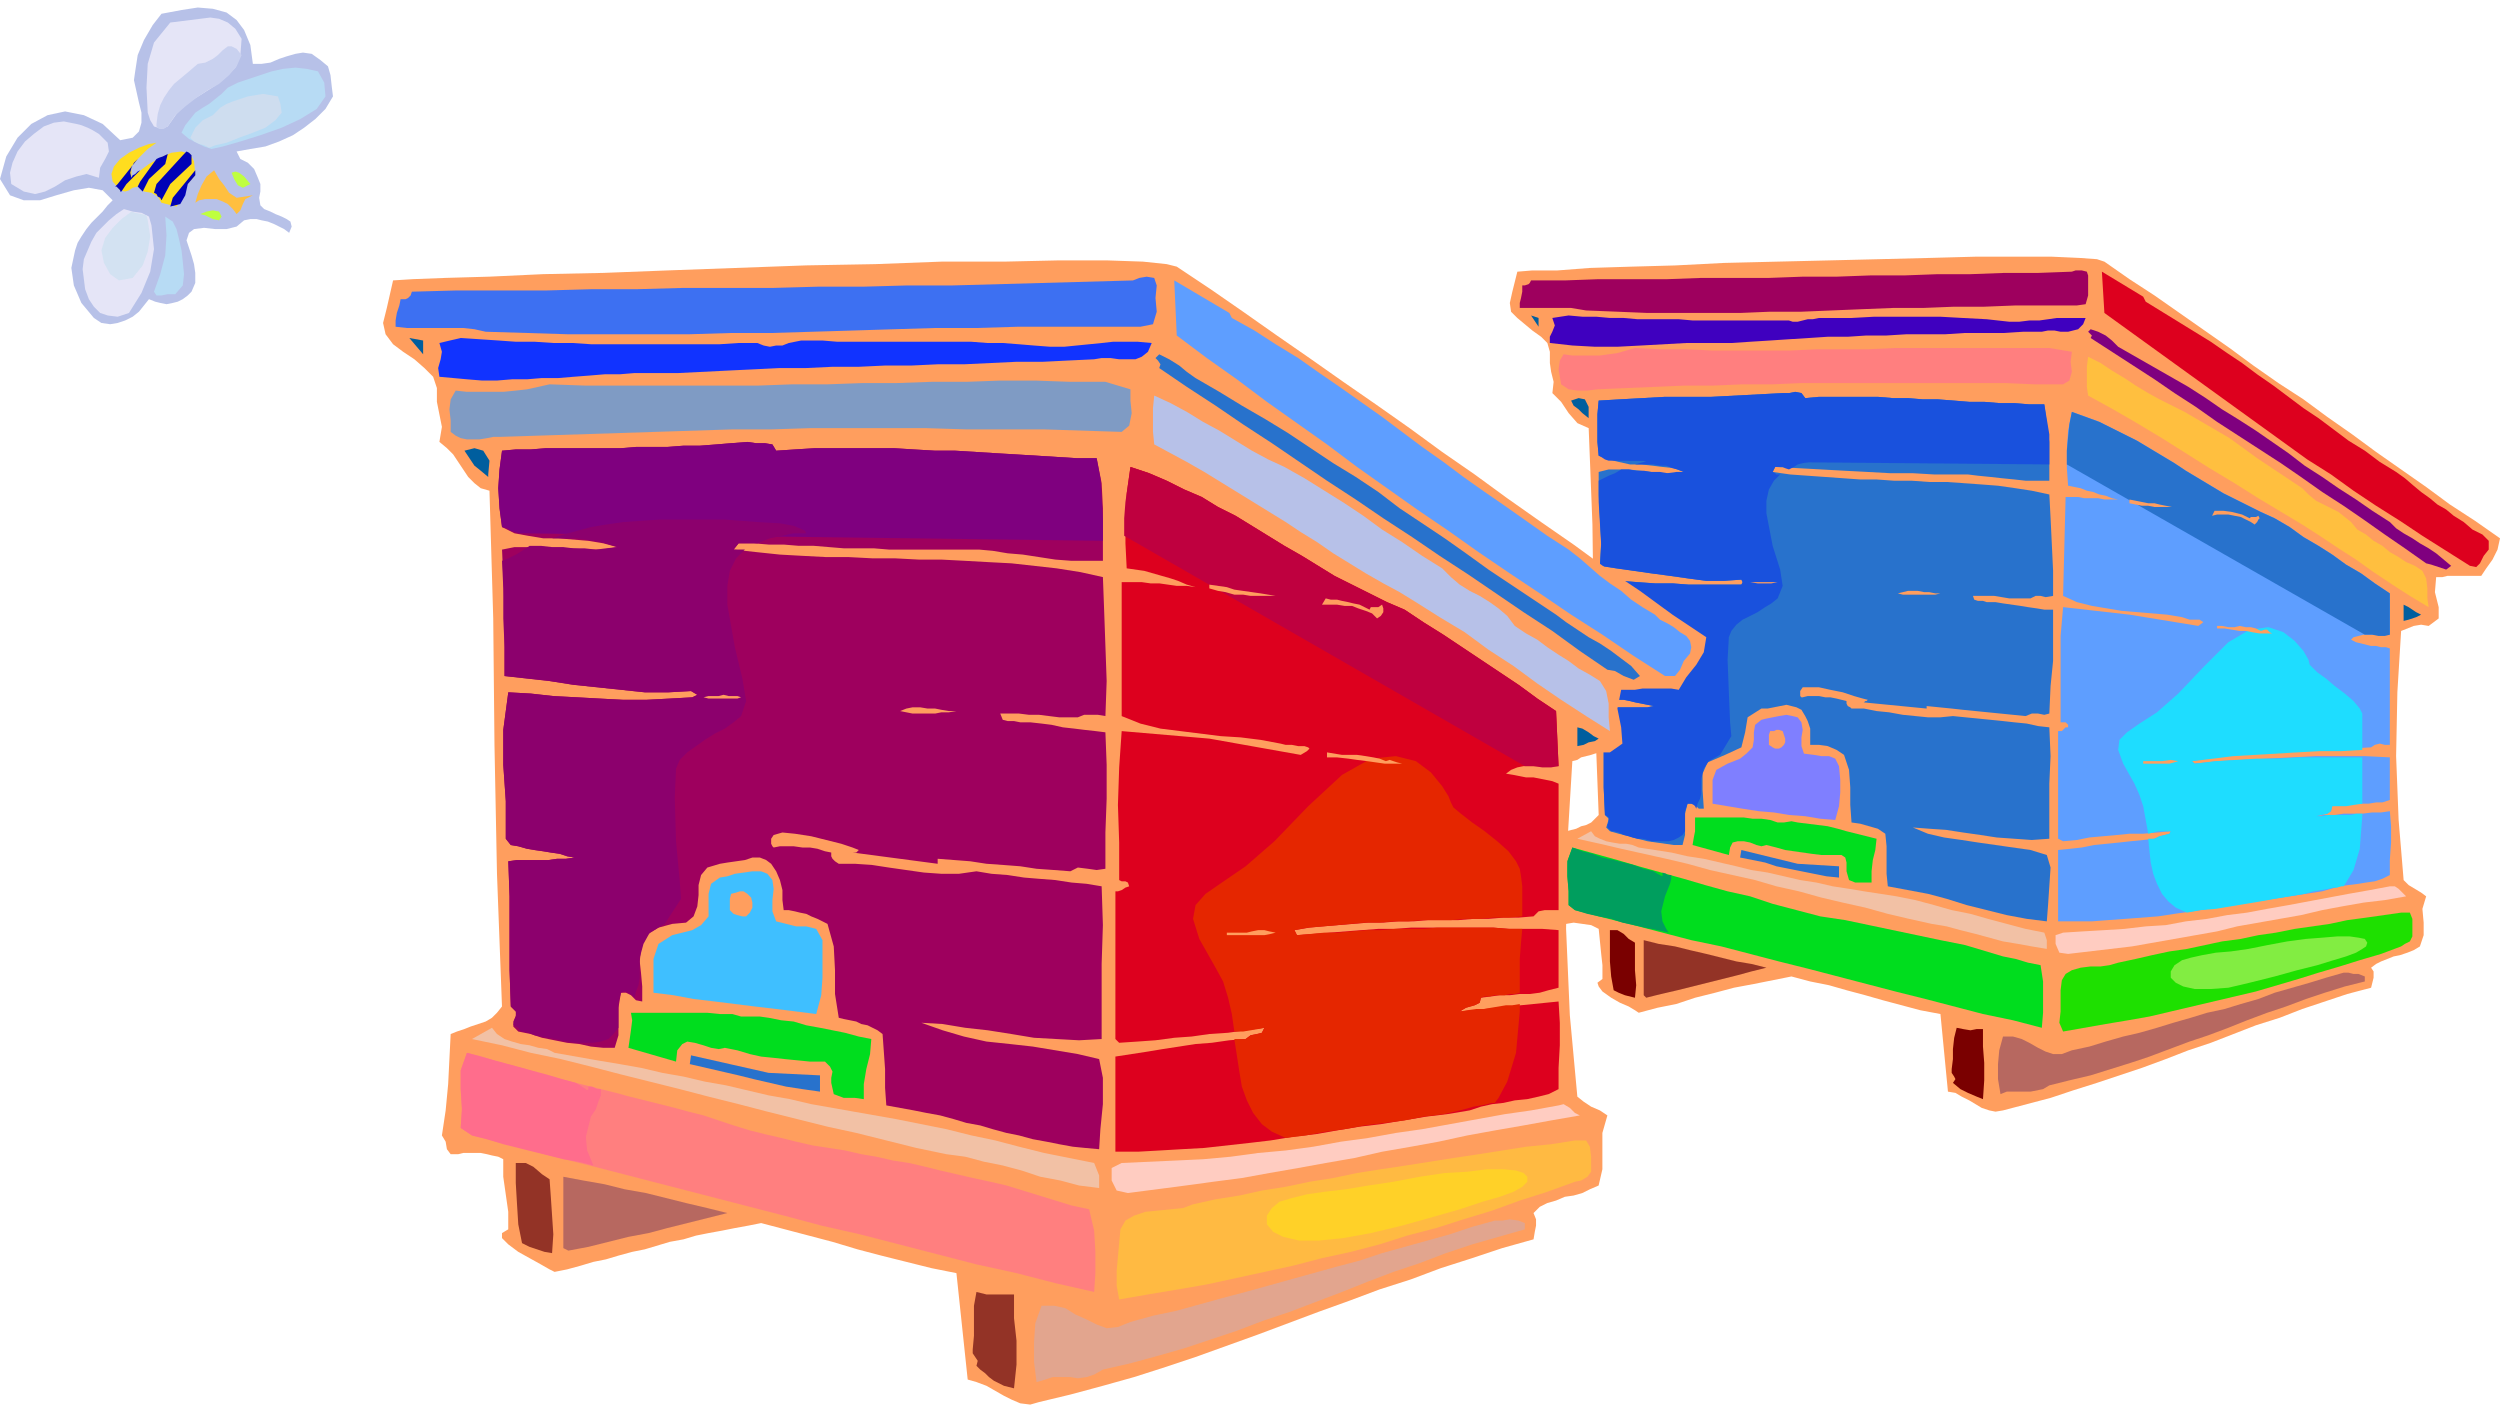 <svg xmlns="http://www.w3.org/2000/svg" fill-rule="evenodd" height="1.128in" preserveAspectRatio="none" stroke-linecap="round" viewBox="0 0 1997 1128" width="1.997in"><style>.pen1{stroke:none}.brush2{fill:#ff9e5e}.brush3{fill:#9e005e}.brush4{fill:#dd001e}.brush6{fill:#005e9e}.brush7{fill:#7f007f}.brush8{fill:#ff7f7f}.brush9{fill:#ffbf3f}.brush10{fill:#2872cc}.brush11{fill:#1951dd}.brush12{fill:#5e9eff}.brush15{fill:#00dd1e}.brush16{fill:#f2c1a5}.brush18{fill:#ffccc1}.brush20{fill:#7a0000}.brush21{fill:#933326}.brush22{fill:#b76860}.brush24{fill:#b7c1e8}.brush25{fill:#e5e5f7}.brush27{fill:#b7dbf4}.brush31{fill:#bfff3f}</style><path class="pen1 brush2" d="m1681 209 20 14 20 13 20 14 20 14 20 14 19 14 20 14 20 13 19 14 20 14 19 14 20 14 20 14 19 14 20 13 20 14-2 9-4 8-5 7-4 6h-27l-4 1h-5l-1 12 3 12v9l-8 6-6-1-6 1-5 2-5 2-3 49-1 51 2 51 4 48 4 4 5 3 5 3 4 3-3 10 1 11v10l-3 9-5 3-5 2-6 2-5 1-5 2-5 2-4 2-4 3 2 3v5l-1 4-1 4-19 5-18 6-18 6-18 7-19 6-18 7-18 7-18 6-18 7-19 7-18 6-18 6-19 6-18 6-19 5-19 5-6 1-5-1-6-2-5-3-5-3-6-3-5-3-6-1-6-62-16-3-15-4-15-4-14-4-15-4-14-4-15-3-15-4-15 3-15 3-16 3-15 4-16 4-15 5-15 3-15 4-3-2-5-3-7-3-7-4-7-5-3-4-1-3 4-3v-11l-1-9-1-10-1-10-6-3-7-1-7-1-6 1-4 1-2-3-1-5-2-4 2-15 1-16 1-15 1-15 4-2 4-1 4-1 4-2 4-1 4-2 3-3 3-3-3-78-1-77-1-77-3-77-9-4-7-8-6-9-7-7 1-9-2-8-1-7v-9l-2-7-5-5-7-5-6-5-6-5-5-5-1-7 2-9 4-16 12-1h20l26-2 32-1 36-1 39-2 41-1 42-1 41-1 40-1 37-1h61l22 1 14 1 6 2z"/><path class="pen1 brush3" d="M1668 220v16l-2 7-7 1h-49l-25 1h-24l-25 1h-24l-25 1-24 1-24 1h-25l-24 1h-74l-24-1-25-1-6-1-6-1h-41v-4l1-4 1-5v-5h2l3-1 1-1 1-2h27l27-1h55l27-1h54l27-1h27l27-1h27l27-1h26l27-1h27l27-1 3-1h5l4 1 1 3z"/><path class="pen1 brush4" d="m1712 237 2 4 13 8 13 8 13 8 13 8 13 9 12 8 12 9 13 9 12 9 12 9 12 8 12 9 12 9 13 8 12 9 13 8 7 5 7 6 6 5 7 5 6 5 7 4 6 5 8 5 7 6 8 4 5 5v7l-4 5-3 6-3 3-5-1-19-12-19-12-18-12-19-12-18-12-18-13-19-12-18-13-18-13-18-13-18-13-18-13-18-13-18-13-18-13-18-13-2-33 33 20z"/><path class="pen1" style="fill:#3f00bf" d="m1429 256 3 1h4l4-1 4-1h4l5-1h26l18-1h53l18 1 19 1 18 2h8l8-1h8l7-1 7-1h23l-2 5-4 4-4 1-4 1h-6l-5-1h-5l-5 1h-15l-16 1h-31l-15 1h-31l-16 1h-16l-15 1h-16l-15 1-16 1-15 1-16 1-15 1h-36l-18 1-18 1-19 1h-18l-18-1-18-2v-5l2-4 2-5-2-6 13-2 11 1h11l11 1h11l11 1h33l11 1h77z"/><path class="pen1 brush6" d="m1229 261-6-9 6 2v7z"/><path class="pen1 brush7" d="m1692 277 14 8 14 8 14 8 14 8 14 9 13 9 13 8 14 9 13 9 13 9 13 10 14 9 13 9 14 9 13 9 14 9 5 5 6 4 7 4 6 4 7 4 6 4 6 5 6 5-4 3-6-2-6-2-4-1-17-12-16-11-17-12-16-11-17-11-17-12-16-11-17-11-17-11-17-11-17-12-17-11-16-11-17-11-17-11-17-11 1-2-2-2-1-1 2-2 6 2 6 3 5 4 5 5z"/><path class="pen1 brush8" d="m1655 281-1 8 1 8-2 7-5 3h-23l-23-1h-163l-23 1h-24l-23 1h-23l-23 1-24 1-23 1-8 1h-8l-7-1-6-4-1-6-1-6 1-7 3-5 7 1h22l7-1 7-1 7-2 7-2 21 1h20l21 1h62l21-1h41l21-1h124l18 3z"/><path class="pen1 brush9" d="m1745 329 12 7 12 7 12 7 11 8 11 8 12 8 12 8 12 8 5 5 6 5 6 3 6 3 6 3 5 4 5 4 5 6 7 4 6 5 7 4 6 5 7 4 6 4 7 3 6 4 3 6 1 8v8l1 7-15-9-14-9-15-10-14-10-14-9-15-10-14-9-15-9-20-12-19-12-20-12-19-12-19-12-20-12-19-11-20-11-1-7v-16l1-8 10 5 9 6 10 6 9 6 10 6 9 5 10 5 10 5z"/><path class="pen1 brush10" d="m1442 318 11-1h47l12 1h12l12 1h12l13 1 12 1h12l12 1h12l12 1h12l2 15 2 15v31h-19l-9-1-10-1-9-1-10-1-8-1h-27l-17-1h-18l-18-1-19-1-18-1-18-1-19-1-2 4 14 2 14 1 14 1 14 1 14 1h13l14 1h14l14 1h14l14 1 14 1 13 1 14 2 13 2 14 3 1 19 1 21 1 21v20l-6 1-4-1h-4l-4 2h-17l-6-1-6-1h-17l1 3 3 1h4l3 1h7l6 1 7 1 7 1 6 1 7 1 6 1h7v41l-2 20-1 22-4 1-5-1h-5l-5 2-10-1-10-1-10-1-10-1-10-1-9-1-10-1-10-1v2l-51-5h1l1-1h1l1-1-4-1-7-2-9-3-10-2-9-2h-13l-2 3v4l1 1h1l4-1h9l5 1h4l5 1 4 1 4 1v2l1 2 2 1 1 1h10l10 2 10 1 11 2 10 1 10 1h10l10-1 10 1 10 1 10 1 10 1 9 1 10 1 9 2 9 1 1 23-1 22v44l-14 1-14-1-14-1-13-2-14-2-13-2-14-1-13-1 12 5 13 3 14 2 13 2 14 2 14 2 14 2 13 4 3 10-1 15-1 15-1 13-16-2-16-3-16-4-16-4-16-5-15-4-16-3-16-3-1-10v-22l-1-10-6-4-7-2-7-2-7-1-1-14v-14l-1-14-4-12-6-4-7-3-7-1h-7v-13l-2-6-2-4-3-5-4-2-4-1-4-1-5 1-5 1-5 1h-5l-11 7-2 12-3 12-13 6-14 6-4 9v13l1 15h-4l-2-2-3-2h-4l-2 8v17l-2 8h-7l-7-1-7-1-7-1-8-2-7-2-8-2-7-2-3-3 1-3 1-4-3-3-1-22v-43l-1-20 5-1h31l5-1-5-1-5-1-5-1-4-1-5-1h-5l-5-1-5-1-2-6v-22l-2-22-1-22 3-22 14 1 14 1 14 1h14l13 1h42l1-2-1-2-14 1h-14l-15-2-14-2-15-2-14-2-14-2-13-2 1-19-1-19-1-19v-18l8-2h16l9 1 9 1 8 1h9l9-1-8-3-9-1-8-1-9-1h-9l-9-2-8-2-8-3-1-11v-22l1-11 17-1 18-1 18-1h37l19-1 19-1 19-1h5l5-1 5 1 3 4z"/><path class="pen1 brush11" d="m1288 368 349 3v-24l-2-12-2-12h-12l-12-1h-12l-12-1h-12l-12-1-13-1h-12l-12-1h-12l-12-1h-47l-11 1-3-4-5-1-5 1h-5l-19 1-19 1-19 1h-37l-18 1-18 1-17 1-1 11v22l1 11 2 1 3 2 3 1h3z"/><path class="pen1 brush11" d="M1460 368h-7l-4 1h-4l-5 1-4 1-3 2-4 2-3-1-2-1h-6l-2 4 2 1 1 1h3l-5 5-4 7-2 9v10l5 26 6 19 2 13-4 10-5 4-5 3-6 4-6 3-6 3-5 4-4 5-2 5-1 18 1 26 1 24 1 11-9 15-9 5-4 6-2 8v12l-1 4-2 4-1 4-1-2-1-1-2-1h-3l-2 6v16l-2 3-3 2-4 2-4 1h-14l-3-1-4-1h-4l-4-1-3-1-4-1-4-2-4-1h-2l-1-1-1-1-1-1v-2l1-3v-3l-3-2-1-22v-43l-1-20 5-1h31l5-1-5-1-5-1-5-1-4-1-5-1h-5l-5-1-5-1-2-6v-22l-2-22-1-22 3-22 14 1 14 1 14 1h14l13 1h42l1-2-1-2-14 1h-14l-15-2-14-2-15-2-14-2-14-2-13-2 1-17-1-17-1-17v-17l4-2 4-2 5-2 5-3h6l6 1h6l6 1h7l6 1 7-1h6l-5-2-4-1-5-2h-5l-5-1h-15l7-2 8-3 8-2 9-1 10-1 11-1 11-1h40l19 1 14 2 9 1 5 1 2 2 1 1z"/><path class="pen1 brush6" d="M1269 333v1l-5-4-3-3-4-3-2-4 6-2 5 1 3 6v8z"/><path class="pen1 brush12" d="m1817 414 12 7 11 8 12 7 11 7 11 8 12 7 11 8 12 8v33h-21l-4 1-4 1-2 2 4 2 4 1 4 1 4 1h4l4 1h4l3 1v77h-4l-4-1-4 1-3 2-18 1-18 1-18 1-17 1-18 1-18 1-18 2-18 3 2 2 19-2 20-1 19-1 20-1 19-1h39l20 1v34l-6 2h-5l-6 1h-12l-6 1h-5l-6 1-1 4-3 2-5 1-4 1 7-1h8l7-1h15l8-1h7l7-1 1 12v13l-1 14v12l-6 3-6 2-7 1-6 1-8 1-7 1-7 2-7 2-13 2-13 2-13 2-13 2-13 2-13 2-13 2-13 2-14 2-13 2-13 1-13 1-14 1-13 1h-27v-57l10-1 9-1 10-2 10-1 10-1 9-1 10-1 9-1 4-2 4-1 4-1 1-2-11 1-11 1h-11l-10 1-11 1-11 1-10 2-11 1-4-2v-86h3l2-2 1-1h2v-2l-2-2h-4v-69l2-23 53 6 55 9 4-3-3-2h-8l-6-2-12-2-12-1-12-1-12-1-12-2-12-2-12-3-11-5 2-79h10l5 1h11l5 1h11l-5-1-5-2-5-1-5-2-5-1-5-2-5-1-5-1-1-14v-15l1-15 3-15 11 4 11 4 10 5 10 5 10 5 10 6 10 6 10 6 9 6 10 6 10 6 10 6 10 5 10 5 10 5 11 5z"/><path class="pen1 brush10" d="m1651 371 238 136h6l5 1h5l4-1v-33l-12-8-11-8-12-7-11-8-11-7-12-7-11-8-12-7-11-5-10-5-10-5-10-5-10-6-10-6-10-6-9-6-10-6-10-6-10-6-10-5-10-5-10-5-11-4-11-4-2 10-1 10-1 11v11zm258 147z"/><path class="pen1" style="fill:#1eddff" d="m1845 531-1-4-4-7-7-8-9-7-12-4-15 2-17 10-20 20-20 21-17 15-14 9-10 7-6 6-1 8 4 11 9 16 4 9 3 9 2 11 2 11 4-1 4-1h10l-1 2-4 1-4 1-4 2h-5l1 10 1 9 2 9 3 8 4 8 5 6 6 5 9 4 11-2 12-1 12-2 12-2 12-2 11-2 12-2 12-2 7-2 6-1 6-1 4-1h3l3-1h2l2-3 6-10 5-17 2-26v-2h-5l-4 1h-19l-4 1h-5l4-1 5-1 3-2 1-4h11l6-1 7-1v-37h-50l-17 1h-17l-17 1-16 1-17 2-2-2 17-2 16-2 17-1 17-1 17-1 18-1h17l17-1v-29l-2-4-5-6-7-6-8-6-7-6-7-5-4-4-2-2z"/><path class="pen1 brush2" d="m1740 406-5-1h-14l-5-1h-5l-5-1-5-1v-3l5 1 5 1 5 1h5l4 1 5 1 5 1 5 1zm57 8 1-1h4l2-1 1 2-1 1-1 2-2 2-3-2-4-2-4-2-5-1-5-1h-9l-4 1 2-4h7l7 1 8 2 6 3zm-377 51-5 1h-11l-6-1h22zm130 9-4 1h-26l-4-1 4-1 4-1h8l5 1h4l5 1h4z"/><path class="pen1 brush6" d="m1934 491-4 2-3 1-3 1-4 1v-13l4 2 3 2 3 2 4 2z"/><path class="pen1 brush2" d="m1806 504 3-1h2l2 2 2 1h-10l-6-1-5-1h-5l-6-1-6-1h-6v-2h4l5 1h5l4-1 5 1h4l4 1 4 2z"/><path class="pen1" style="fill:#7f7fff" d="m1440 583-1 6v7l2 6 8 1 6 1h6l5 2 3 6 1 11v10l-1 11-3 11-12-1-12-2-13-1-12-2-12-1-13-2-12-2-12-2v-19l3-8 9-5 5-2 5-2 5-4 5-5 1-6v-6l1-6 5-4 4-1 5-1 5-1 6-1 5 1 4 1 3 4 1 6z"/><path class="pen1 brush2" d="m1424 584 1 3 1 3v3l-1 2-2 2-2 1h-3l-2-1-3-2v-8l1-3h3l2-1h2l3 1zm316 24-7 2h-21v-2h15l7-1 6 1z"/><path class="pen1 brush15" d="m1436 657 8 1 8 1 8 1 8 2 7 2 8 2 8 2 8 2-1 9-2 8-1 9v9h-13l-5-2-2-7v-7l-1-4-3-2h-16l-8-1-7-1-7-1-7-1-7-2-8-2-4 1-4-1-5-2-5-1h-5l-4 1-2 4-1 6-29-8 1-6 1-5v-11h39l7 1h7l7 1 6 2h5l6-1 5 1z"/><path class="pen1 brush16" d="m1309 677 13 2 13 2 13 3 13 2 13 3 13 3 12 3 13 2 13 3 13 3 13 2 13 3 13 2 12 2 13 2 13 2 15 3 15 4 14 4 15 3 14 4 15 4 15 4 15 3 1 3 1 3v7l-12-2-11-2-12-2-11-3-11-3-12-3-11-3-12-2-18-4-17-4-18-5-18-4-17-4-18-5-18-4-17-5-18-4-18-4-18-5-17-4-18-4-18-4-17-4-18-4 11-6 3 4 4 2 5 2 5 1 6 1h5l5 1 5 2z"/><path class="pen1 brush15" d="m1630 771 2 13v25l-1 12-23-6-24-5-23-6-23-6-24-6-23-6-23-6-23-6-24-6-23-6-23-6-24-5-23-6-23-6-24-6-23-6-5-4v-11l-1-12v-12l4-11 18 5 18 5 17 5 18 5 18 5 17 5 18 5 18 4 18 6 19 5 19 5 20 3 19 4 19 4 19 4 19 4 10 2 10 2 10 3 10 3 10 3 10 2 10 3 10 2z"/><path class="pen1" style="fill:#009e5e" d="M1328 699v-2l3 1 1 1h3v3l-1 4-2 5-2 5-3 12 1 8 3 6 2 3-9-2-10-2-9-2-9-2-9-3-10-2-9-2-10-3-5-4v-11l-1-12v-12l4-11 8 3 8 2 8 3 9 2 8 2 8 2 8 3 8 2 3 2 2 1 2 1v-1z"/><path class="pen1 brush10" d="m1436 690 33 2v9l-10-1-10-2-10-2-10-2-10-2-9-3-10-2-10-2 1-6 45 11z"/><path class="pen1 brush18" d="m1922 716-17 3-17 2-17 3-16 3-17 4-17 3-17 3-17 3-16 4-17 3-17 3-17 3-17 3-17 2-17 2-17 2-7-1-3-7v-7l6-2 16-1 17-1 16-1 17-2 16-1 16-3 17-2 16-3 16-2 16-3 17-3 16-3 16-3 16-3 17-3 16-3h4l3 2 3 3 3 3z"/><path class="pen1" style="fill:#1ee000" d="M1927 745v3l-2 4-4 2-3 2-16 6-17 5-16 5-17 5-16 5-17 5-17 5-17 4-17 4-17 4-17 4-17 4-17 3-18 3-17 3-17 3-3-7 1-9v-17l1-8 3-5 5-3 7-2 8-1h8l7-1 7-2 14-3 13-3 14-3 14-2 14-3 14-3 15-2 14-3 14-2 15-3 14-2 14-2 14-3 15-2 14-2 14-2h7l2 5v11z"/><path class="pen1 brush20" d="M1306 753v22l1 12-1 10-4-1-4-1-5-2-4-2-2-11-1-12v-25h6l5 3 4 4 5 3z"/><path class="pen1 brush21" d="m1411 773-12 3-11 3-12 3-12 3-12 3-12 3-13 3-12 3-2-2v-44l12 3 13 2 12 3 13 3 12 3 12 3 12 2 12 3z"/><path class="pen1 brush22" d="M1889 780v4l-16 4-16 5-15 5-16 6-15 5-16 6-15 6-16 6-15 5-16 6-16 6-15 5-16 5-16 5-17 4-16 4-5 3-5 1-5 1h-19l-5 2-2-12v-12l1-11 3-11h8l7 2 6 3 7 4 6 3 6 2h7l8-3 14-3 13-4 14-4 13-3 14-4 13-4 14-4 13-4 14-3 13-4 14-4 13-5 14-4 14-4 13-4 14-4h4l4 1h4l5 2z"/><path class="pen1 brush20" d="M1584 822v14l1 13v14l-1 15-5-2-7-3-6-3-6-5 2-3-1-2-2-3v-3l1-8v-8l1-9 2-8 5 1 6 1 5-1h5z"/><path class="pen1" style="fill:#82ed42" d="m1817 780 18-5 16-4 13-4 10-3 8-3 5-3 3-2 1-3-2-3-5-1-7-1h-10l-12 1-13 1-15 2-16 3-15 3-14 2-12 1-11 2-9 2-7 2-6 4-3 5v5l4 4 6 3 9 2h13l14-1 17-4 20-5z"/><path class="pen1 brush24" d="M202 51h7l7-1 7-3 6-2 7-2 6-1 7 1 7 5 6 5 2 7 1 9 1 8-6 10-8 8-9 7-9 6-11 5-11 4-12 2-11 2 3 6 6 3 5 5 3 7 2 5v6l-1 5 1 6 3 3 5 2 4 2 5 2 4 2 3 2 1 4-2 5-4-3-4-2-4-2-5-2-5-1-4-1h-5l-5 1-6 5-8 2h-9l-9-1-8 1-4 3-2 6 4 12 2 7 1 7v8l-3 7-3 3-4 3-4 2-4 1-5 1-5-1-4-1-5-2-4 5-4 5-5 4-6 3-6 2-6 1-7-1-6-4-10-12-6-14-2-14 3-14 2-6 3-5 4-6 4-5 5-5 4-4 4-5 4-4-8-8-11-2-12 2-14 4-13 4H19l-11-4-8-13 5-18 9-15 11-11 13-7 14-3 15 3 15 7 14 13 10-2 5-5 2-7v-8l-2-8-2-9-2-9 1-7 2-13 5-12 7-12 7-9 16-3 13-2 12 1 11 3 8 6 6 8 5 12 2 15z"/><path class="pen1 brush25" d="m193 31-1 13-4 10-8 8-9 7-11 7-10 6-9 9-7 10-5 2-6-2-3-5-2-6-1-20 1-19 5-17 13-16 8-1 8-1 8-1 8-1 7 1 7 3 6 5 5 8z"/><path class="pen1" style="fill:#c9d1ef" d="m127 103-1-1-1-1v-2l1-8 2-7 3-6 4-6 4-5 6-5 6-5 7-6 6-1 6-3 4-3 4-4 4-3h3l4 2 4 5-4 9-6 7-8 7-9 5-9 6-9 7-8 7-6 9-2 1-1 1h-4z"/><path class="pen1 brush27" d="m259 66 1 11-7 10-13 8-15 7-17 6-16 5-14 4-9 2-6-2-6-3-6-3-6-5 3-6 4-5 4-5 6-4 5-3 5-4 5-4 5-5 8-4 9-3 9-3 9-3 9-2 10-1 9 1 9 2 5 9z"/><path class="pen1" style="fill:#ceddef" d="m224 83 1 7-5 6-8 6-10 4-11 4-10 4-9 2-5 2-4-2-4-1-4-2-3-3 4-8 6-6 8-4 6-6 5-3 5-2 6-2 6-2 6-1 6-1 6 1 6 1 2 6z"/><path class="pen1 brush25" d="m86 114 1 7-3 6-4 7-1 8-10-3-8 2-9 3-8 5-8 4-8 2-9-2-10-6-1-9 2-8 4-9 6-8 7-6 8-6 8-3 8-1 5 1 5 1 4 1 5 2 4 2 5 3 3 3 4 4z"/><path class="pen1" style="fill:#ffdd1e" d="m125 114-7 5-7 7-6 7v9l6-5 8-6 9-5 9-4 8-1 7 2 3 6 1 11-7 8-3 10-5 7-12-3-3-5-5-3-6-1-5-4-4 1-3 2-3 1-4-1-6-7-1-6 2-6 5-6 7-5 8-4 8-3 6-1z"/><path class="pen1" d="m94 147 16-20-3 3-2 4-1 4 1 4 1-2 2-1 2-2 2-1-11 11-4 6h-1v-1l-1-1-1-1-1-1h-1l2-2zm18-2 13-18 2-1 3-1 2-1 2-1-2 8-13 12-5 10-1-1-1-1-1-1-1-1 2-4zm13 2 22-24 2-2 2 1 1 1 1 1v7l-17 16-7 13-1-2-2-1-1-2-2-1 2-7zm13 11 18-22v4l-6 7-2 9-4 7-8 2 2-7z" style="fill:#0002b7"/><path class="pen1 brush31" d="m200 147-6 3-4-2-3-5-2-5 3-1 3 1 4 3 5 6z"/><path class="pen1 brush9" d="m189 158 13-2-6 3-2 4-2 5-3 3-3-4-4-4-4-2-5-2h-9l-5 1-3 2 2-7 3-7 4-7 6-5 4 7 4 5 4 6 6 4z"/><path class="pen1 brush25" d="m121 180 2 19-3 18-7 17-10 16-9 3-8-1-6-2-5-5-4-6-3-8-1-8-1-8 1-8 3-7 3-7 4-7 5-5 5-5 6-5 6-4 7 2 7 1 6 3 2 7z"/><path class="pen1" style="fill:#d3e2f2" d="m118 176 2 13-2 12-4 11-8 10-11 2-7-5-5-9-2-10 3-10 6-8 7-7 8-6 3 1 5 1 4 1 1 4z"/><path class="pen1 brush31" d="m177 173-2 3-5-1-6-3-4-1 5-2 5-1 5 1 2 4z"/><path class="pen1 brush27" d="m145 200 1 9 1 10-1 9-6 7h-6l-5 1h-4l-2-3 5-14 4-15 1-16-1-15 6 4 3 6 2 8 2 9z"/><path class="pen1 brush2" d="m940 213 27 18 26 18 27 19 26 18 27 19 26 18 27 19 26 19 26 18 26 19 27 19 26 18 26 19 27 18 26 19 27 18-2 12-6 10-8 10-6 10-6-1h-23l-6 1h-11l-3 15 3 15 1 13-10 7h-8l-4 1-3 1-4 1-4 1-3 2-4 1-4 66-1 68 3 69 6 65 5 4 6 4 7 3 6 4-4 14v29l-3 13-7 3-6 3-7 2-7 1-7 3-7 2-6 3-5 5 2 5v5l-1 5-1 6-25 7-24 8-25 8-24 9-25 8-24 9-25 9-24 9-24 9-25 9-25 9-24 8-25 8-25 7-26 7-25 6-7 2-8-1-7-3-6-3-7-4-7-4-8-3-7-2-9-85-20-4-20-5-20-5-19-5-20-6-19-5-19-5-19-5-10 2-11 2-10 2-11 2-10 2-10 3-11 2-10 3-10 3-10 2-11 3-10 3-10 2-10 3-11 3-10 2-4-2-7-4-9-5-9-5-8-6-5-5v-4l5-3v-14l-2-14-2-14v-14l-4-2-5-1-4-1-5-1h-14l-4 1h-6l-3-4-1-6-3-5 3-20 2-21 1-20 1-20 5-2 6-2 5-2 6-2 6-2 5-3 4-4 4-5-4-106-2-103-1-101-3-102-7-2-5-4-5-5-4-6-4-6-4-6-5-5-6-5 2-12-2-10-2-10v-11l-3-9-7-7-8-7-9-6-8-6-6-8-2-9 3-12 5-22 16-1 26-1 35-1 43-2 48-1 52-2 55-2 55-2 55-1 53-2h50l44-1h38l29 1 19 2 8 2z"/><path class="pen1" style="fill:#3d70f2" d="m924 228-1 10 1 11-3 10-10 2h-98l-33 1h-33l-33 1-32 1-33 1-33 1h-32l-33 1h-98l-32-1-33-1-9-2-9-1h-45l-9-1v-5l1-6 2-6 1-5h4l2-1 2-2 1-3 36-1h72l36-1h36l36-1h72l36-1h36l36-1h36l36-1 36-1 36-1 36-1 5-2 6-1 6 1 2 6z"/><path class="pen1 brush12" d="m982 250 2 4 18 10 17 11 18 11 17 12 16 11 17 12 17 12 16 12 16 12 17 12 16 12 17 12 16 11 17 12 17 12 17 11 9 7 8 7 8 7 8 6 9 6 8 7 9 6 10 6 4 4 6 3 5 3 5 4 5 3 3 4 1 5-1 5-5 6-3 7-4 5h-8l-25-16-25-17-25-16-25-17-24-16-25-17-24-17-25-17-24-17-24-17-24-18-24-17-24-17-24-18-24-17-24-18-2-44 44 26z"/><path class="pen1" style="fill:#13f" d="m605 274 5 2 5 1 5-1h5l5-2 5-1 5-1h17l12 1h107l13 1h12l13 1 12 1 13 1h11l10-1 10-1 10-1 9-1h20l11 1-3 7-5 4-5 2h-13l-7-1h-7l-6 1-21 1-20 1h-21l-21 1-21 1h-21l-21 1h-21l-21 1h-21l-21 1h-21l-20 1-21 1-20 1-20 1h-35l-12 1h-12l-12 1-13 1-12 1h-13l-12 1h-12l-12 1h-12l-12-1-11-1-11-1-1-7 2-7 1-6-2-7 17-4 15 1 15 1 14 1h15l15 1h15l15 1h103l15-1h15z"/><path class="pen1 brush6" d="m338 283-11-13 11 2v11z"/><path class="pen1 brush10" d="m955 302 19 11 18 11 19 11 18 11 18 12 18 12 18 11 18 12 17 13 18 12 18 12 17 12 18 13 18 12 18 12 18 12 8 6 9 6 9 6 9 5 9 6 8 6 8 6 7 8-5 3-8-3-7-4-6-1-22-15-22-16-23-15-22-15-22-15-23-15-22-15-23-15-22-15-23-15-22-15-22-15-23-15-22-15-23-15-22-15 1-3-2-3-2-2 3-3 8 4 8 5 6 5 7 5z"/><path class="pen1" style="fill:#7f9bc4" d="M903 311v9l1 10-2 10-6 5-31-1-31-1h-62l-32-1h-93l-31 1h-31l-31 1-31 1-31 1-31 1-31 1-31 1h-5l-5 1-6 1h-10l-5-1-4-2-4-3v-9l-1-9 1-8 4-7 9 1h29l10-1 9-1 9-2 9-2 28 1h139l27-1h28l28-1h27l28-1h28l27-1h28l28 1h28l20 6z"/><path class="pen1 brush24" d="m1026 373 16 9 16 10 16 10 15 10 15 11 16 10 16 11 16 10 7 7 7 6 8 5 8 4 8 5 7 5 7 6 6 8 9 6 9 5 8 6 9 6 8 5 8 6 9 5 8 5 5 8 2 10v11l1 11-19-12-20-13-19-13-19-14-20-13-19-14-20-12-19-12-13-8-13-7-14-8-13-8-13-8-13-9-13-8-12-8-13-8-13-8-13-8-13-8-13-8-14-8-13-7-13-7-1-10v-19l1-10 13 6 13 7 13 8 13 7 13 8 13 8 13 7 13 6z"/><path class="pen1 brush3" d="m620 360 15-1 16-1h63l16 1 17 1h16l16 1 16 1 17 1 16 1 16 1 16 1h16l4 20 1 20v42h-25l-13-1-13-2-13-2-12-1-12-2-11-1h-72l-12-1h-24l-12-1-12-1h-12l-12-1h-12l-12-1h-12l-4 5 18 2 19 2 18 1 19 1h18l19 1h18l19 1h18l19 1 18 1 19 1 18 2 18 2 19 3 18 4 1 27 1 28 1 28-1 28-6-1h-11l-5 2h-15l-8-1-8-1h-8l-8-1h-15l2 5 4 1h5l5 1h8l9 1 8 1 9 2 9 1 8 1 9 1 8 1 1 26v27l-1 27v29l-7 1-7-1-8-1-6 3-13-1-14-1-13-2-13-1-14-1-13-2-13-1-13-1v4l-68-9h3l1-1 1-1-5-2-9-3-12-3-12-3-13-2-10-1-7 2-2 3v4l1 2 1 1 5-1h11l7 1h6l6 1 6 2 5 1v3l1 2 2 2 3 2h13l14 1 13 2 14 2 14 2 14 1h14l14-2 12 2 13 1 13 2 12 1 13 1 13 2 12 1 12 2 1 31-1 31v60l-18 1-18-1-18-1-18-3-19-3-18-2-18-3-17-1 17 6 17 5 18 4 19 2 18 2 18 3 18 3 17 4 3 15v21l-2 20-1 16-11-1-10-1-11-2-10-2-11-2-11-3-10-2-11-3-10-3-11-2-10-3-11-3-11-2-10-2-11-2-11-2-1-14v-15l-1-14-1-14-4-3-4-2-4-2-5-1-4-2-5-1-5-1-4-1-3-19v-19l-1-19-5-18-4-2-4-2-5-2-4-2-5-1-4-1-5-1h-4l-1-8v-8l-2-8-3-7-4-6-4-3-5-2h-6l-6 2-7 1-7 1-6 1-10 3-5 6-2 8v8l-1 9-3 8-6 5-11 1-11 3-8 5-4 6-2 7-1 9 1 9 1 11v12l-5-1-4-4-4-2h-4l-2 12v22l-3 10h-9l-10-1-9-2-10-1-10-2-10-2-9-3-10-2-4-4 1-6 2-5-5-5-1-29v-59l-1-28 7-1h25l7-1h7l7-1-6-1-6-2-7-1-6-1-7-1-6-1-7-2-6-1-4-5v-30l-2-29v-28l4-30 18 1 18 2 19 1 18 1 19 1h18l19-1 18-1 4-2-5-3-18 1h-19l-19-2-19-2-19-2-19-3-18-2-18-2v-52l-1-26-1-23 10-2h23l11 1h12l12 1h12l12-2-11-3-12-2-12-1-12-1h-12l-12-2-11-2-10-5-2-15-1-16 1-15 2-15 11-1h12l12-1h60l12-1h25l13-1h13l13-1 12-1 13-1 7 1h7l6 1 3 5z"/><path class="pen1 brush7" d="m415 426 466 6v-17l-1-17-1-16-3-16h-16l-16-1-16-1-16-1-17-1-16-1-16-1h-16l-17-1-16-1h-63l-16 1-15 1-3-5-6-1h-7l-7-1-13 1-12 1-13 1h-13l-13 1h-25l-12 1h-60l-12 1h-12l-11 1-2 15-1 15 1 16 2 15 4 1 3 2 3 1 4 1z"/><path class="pen1" style="fill:#8c006d" d="M644 426h-10l-5 1-4 1-5 1-5 1-5 2-5 2h-15l-4 5h9l-7 7-5 10-2 12v15l6 34 6 25 3 18-4 12-6 5-7 5-8 4-8 5-7 5-7 5-6 6-3 7-1 23 1 35 3 32 1 14-13 20-12 7-5 9-3 11v16l-1 6-2 5-1 5-2-2-3-2-3-1-3 1-2 8v20l-4 5-4 4-6 2-6 1h-15l-5-1-6-1-5-1-5-1-6-1-5-1-5-2-5-1-2-1-1-2-2-1-2-1v-3l2-4v-4l-4-4-1-29v-59l-1-28 7-1h25l7-1h7l7-1-6-1-6-2-7-1-6-1-7-1-6-1-7-2-6-1-4-5v-30l-2-29v-28l4-30 18 1 18 2 19 1 18 1 19 1h18l19-1 18-1 4-2-5-3-18 1h-19l-19-2-19-2-19-2-19-3-18-2-18-2v-23l-1-23v-24l-1-22 5-2 6-3 5-3 6-4h9l9 1h9l8 1h9l9 1 8-1 9-1-6-2-7-2-6-1-7-1-7-1h-19l9-3 11-3 11-3 12-2 14-2 14-1 15-1h52l26 2 18 1 11 2 7 3 2 1 1 2z"/><path class="pen1 brush6" d="M390 379v2l-6-5-5-4-4-6-4-6 8-2 7 2 5 8-1 11z"/><path class="pen1 brush4" d="m1122 487 15 10 16 10 15 10 15 10 15 10 15 10 15 11 15 10 2 44h-28l-5 1-5 2-4 3 6 1 5 1 5 1h6l5 1 5 1 5 1 5 2v101h-11l-5 1-4 4-12 1h-12l-12 1h-12l-12 1h-24l-12 1h-12l-12 1h-12l-12 1-12 1-12 1-11 1-12 2 2 4 13-1 13-1 13-1 13-1 13-1h13l13-1h66l13 1h26l13 1v46l-8 2-7 2-8 1h-8l-8 1h-8l-7 1-8 1-1 4-4 2-7 2-5 3 10-1 10-1 10-1 10-1 9-1 10-1 10-1 10-1 1 17v18l-1 18v17l-8 4-8 2-9 2-10 1-9 2-9 1-9 2-9 3-18 3-17 2-18 3-18 3-17 2-18 3-17 3-18 2-18 3-17 2-18 2-18 2-18 1-17 1-18 1h-18v-76l13-2 13-2 12-2 13-2 13-2 13-1 14-2 13-1 4-3 5-1 4-1 2-4-15 2-14 2-15 1-14 2-14 1-15 2-14 1-15 1-3-3V712h2l3-1 3-2 3-1-1-3-2-1h-3l-2-1v-30l-1-30 1-30 2-29 70 6 73 13 5-3 2-2-1-1-3-1h-5l-5-1h-5l-4-1-16-3-16-2-16-1-16-2-16-2-16-2-16-4-15-6V465h16l7 1h7l7 1 7 1h8l7 1-7-2-7-3-6-2-7-2-7-2-7-2-7-1-7-1-1-20v-20l1-20 3-21 15 5 14 6 14 7 14 6 13 8 14 7 13 8 13 8 13 8 14 8 13 8 13 8 14 7 14 7 14 7 14 6z"/><path class="pen1" d="m898 428 320 184h7l7 1h7l6-1-2-44-15-10-15-11-15-10-15-10-15-10-15-10-16-10-15-10-14-6-14-7-14-7-14-7-13-8-13-8-14-8-13-8-13-8-13-8-14-7-13-8-14-6-14-7-14-6-15-5-2 14-2 14-1 13v14zm345 198h2-2z" style="fill:#bf003f"/><path class="pen1" style="fill:#e52600" d="m1159 641-2-5-5-8-9-11-12-9-16-4-20 2-23 13-27 25-27 28-23 20-19 13-13 9-8 9-2 11 5 16 13 23 6 11 4 13 3 13 2 14h7l6-1 6-1 5-1-2 4-4 1-5 1-4 3h-9l2 13 2 13 2 12 4 11 5 10 7 9 8 6 11 5 16-2 16-3 15-2 16-3 16-2 16-2 15-3 16-2 9-2 8-2 7-2 6-1 5-1 3-1h3l3-4 7-13 7-23 3-33v-6l-6 1h-5l-6 1-6 1-6 1h-6l-7 1-6 1 5-3 7-2 4-2 1-4 3-1h4l4-1h8l4-1h4l4-1v-27l1-13 1-11h-11l-12-1h-45l-11 1h-23l-11 1h-11l-12 1-11 1h-11l-11 1-11 1-2-4 11-2 12-1 11-1 11-1 12-1h11l11-1h12l11-1h23l11-1h12l11-1h12l11-1v-24l-1-8-1-6-3-6-6-8-9-8-10-8-10-7-9-7-6-5-2-4z"/><path class="pen1 brush2" d="M1019 476h-20l-6-1h-7l-7-2-6-1-7-2v-3l7 1 7 1 6 2 7 1 7 1 7 1 6 1 6 1zm75 11 1-2h6l3-2 1 3v3l-2 3-3 2-4-4-5-2-6-2-5-2h-6l-6-1h-12l3-5 4 1h5l4 1 5 1 4 1 5 1 4 2 4 2zm-502 70-3 1h-23l-4-1 4-1h8l4-1 4 1h7l3 1zm172 11-6 1h-6l-5 1h-18l-5-1-5-1 5-2 5-1h6l6 1h6l5 1 6 1h6z"/><path class="pen1 brush6" d="m1277 590-3 2-5 1-4 2-5 1v-15l4 1 5 3 4 3 4 2z"/><path class="pen1 brush2" d="m1107 608 3-1 3 1 3 1 4 1h-14l-7-1-7-1-8-1-7-1-9-1h-8v-4l6 1 6 1h12l7 1 6 1 5 1 5 2z"/><path class="pen1" style="fill:#3fbfff" d="m618 710-1 9v9l3 8 8 2 8 2h8l8 2 5 9v30l-1 14-4 15-16-2-16-2-17-2-16-2-16-2-17-2-16-3-16-2v-27l4-12 11-7 8-2 8-2 7-4 6-7v-18l2-8 7-5 6-1 6-2 7-1 7-1h7l5 2 4 5 1 7z"/><path class="pen1 brush2" d="m597 714 3 3 1 4v4l-2 4-3 3h-3l-4-1-3-1-3-3v-9l1-4 4-1 3-1h3l3 2zm422 31-4 1-5 1h-30v-2h16l4-1 5-1h5l4 1 5 1z"/><path class="pen1 brush15" d="m614 813 10 2 10 1 10 3 11 2 10 2 10 2 11 3 10 2-1 12-3 12-2 12v12l-7-1h-9l-8-3-2-9v-4l1-5-2-4-4-4h-12l-10-1-10-1-9-1-10-1-9-2-10-3-10-2-5 1-6-1-6-2-7-2-6-1-4 2-4 5-1 9-38-11 1-7 1-7 1-8-1-6h61l10 1h10l7 2h15l7 1z"/><path class="pen1 brush16" d="m443 841 17 3 17 3 18 3 17 3 17 4 17 3 17 4 17 3 17 4 17 4 17 3 17 4 17 3 17 3 17 3 17 3 20 4 20 4 20 5 19 4 19 5 20 5 20 4 20 4 2 5 2 5v10l-16-2-15-4-16-3-15-5-15-4-15-3-15-4-15-2-24-5-24-6-24-6-23-5-24-6-24-6-23-6-24-6-23-6-24-6-24-6-23-6-24-6-24-5-23-6-24-5 16-9 4 5 6 4 6 2 7 2 7 1 7 2 7 1 6 3z"/><path class="pen1 brush8" d="m870 966 4 17 1 17v17l-1 15-31-7-31-8-32-7-31-8-31-8-31-8-31-7-30-8-31-8-31-8-31-8-31-8-31-8-32-8-31-8-31-8-9-6 1-15-1-16v-15l5-14 12 3 12 4 12 3 11 3 12 4 12 3 12 3 12 3 12 3 12 3 11 3 12 3 12 3 12 3 11 3 12 3 12 4 12 4 13 4 12 3 13 3 12 3 13 3 13 2 13 2 13 3 12 2 13 3 13 2 13 3 12 3 13 3 13 3 14 3 13 3 13 4 13 4 13 4 13 4 14 3z"/><path class="pen1" style="fill:#ff6d8c" d="M470 870v-2h3l2 1 2 1h3v5l-2 5-2 6-4 6-4 16 1 11 3 7 2 5-12-3-12-2-12-3-12-3-12-3-12-3-13-4-12-3-9-6 1-15-1-16v-15l5-14 11 3 11 3 11 3 11 3 11 3 11 3 10 3 11 3 5 3 3 2 1 1 1-1z"/><path class="pen1 brush10" d="m614 857 41 2v13l-14-2-13-2-13-3-13-3-12-3-13-3-13-3-13-3 1-7 62 14z"/><path class="pen1 brush18" d="m1262 891-23 4-22 4-23 4-22 4-23 5-22 4-23 4-22 5-23 4-22 4-23 4-22 4-23 3-22 3-23 3-23 3-9-2-4-8v-10l8-4 22-1 22-1 21-1 22-2 22-3 22-2 22-3 22-4 22-3 22-4 21-3 22-4 22-4 22-4 21-3 22-4 4-1 5 3 4 4 4 2z"/><path class="pen1" style="fill:#ffba42" d="M1271 931v5l-3 4-5 3-5 1-22 8-22 7-22 8-23 7-22 7-23 6-22 7-23 6-23 5-23 6-23 5-23 5-23 5-23 4-24 4-23 4-2-11v-12l1-11 1-11 1-11 4-7 7-4 9-3 10-1 10-1 10-1 8-3 18-4 19-3 18-4 19-3 19-4 19-3 19-4 19-3 20-3 19-3 19-3 20-3 19-3 19-3 20-2 19-3h9l3 5 1 8v7z"/><path class="pen1 brush21" d="m439 942 1 14 1 15 1 15-1 15-6-1-6-2-6-2-6-3-3-15-1-16-1-17v-16h8l6 3 7 6 6 4z"/><path class="pen1 brush22" d="m581 969-16 4-16 4-16 4-15 4-16 3-16 4-16 4-16 3-4-2v-57l16 3 17 3 16 4 17 3 16 4 16 4 17 4 16 4z"/><path class="pen1" style="fill:#e2a58e" d="M1218 977v5l-21 6-21 6-21 7-21 8-21 7-21 8-20 8-21 8-21 8-21 7-21 8-21 7-21 7-21 6-22 6-22 5-7 4-6 2-7 1-6-1h-14l-6 2-7 2-2-16v-16l1-15 5-14h10l9 2 8 5 9 4 8 4 8 3 9-1 10-4 18-5 19-4 18-5 18-5 19-5 18-5 18-5 18-5 18-5 19-5 18-6 18-5 18-5 18-5 18-6 18-5h6l6-1 7 1 5 2z"/><path class="pen1 brush21" d="M810 1034v19l2 18v19l-2 19-4-1-4-1-4-2-4-2-4-3-3-3-4-3-3-3 1-4-2-3-2-3v-3l1-11v-24l2-11 4 1 4 1h22z"/><path class="pen1" style="fill:#ffd128" d="m1120 979 25-7 21-6 18-6 14-4 11-4 7-4 4-4v-4l-3-3-6-2-10-1h-13l-16 2-18 1-20 3-21 4-20 3-18 3-17 2-14 2-12 3-10 3-6 5-4 6v7l5 6 8 4 13 3h15l20-2 22-4 25-6z"/></svg>
